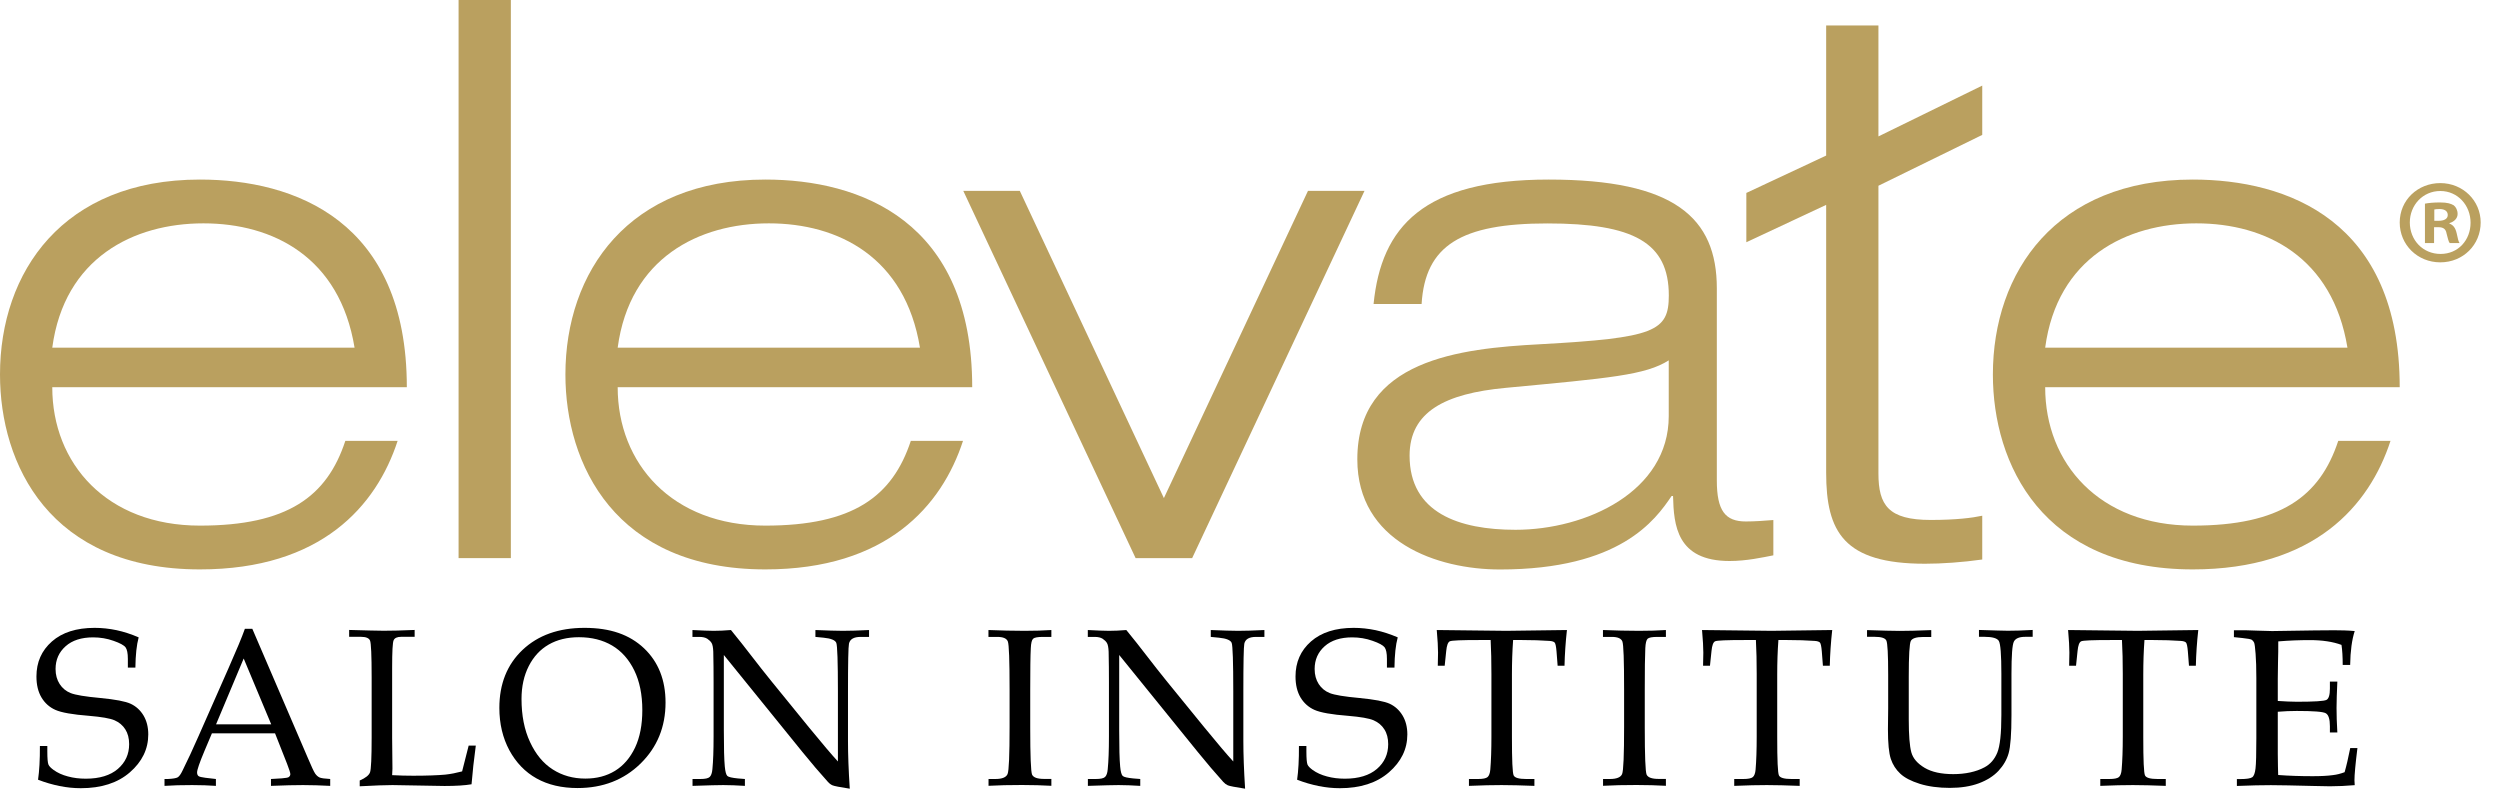 <svg width="97" height="31" viewBox="0 0 97 31" fill="none" xmlns="http://www.w3.org/2000/svg">
<g>
<path d="M5.38 24.73C5.3 25.026 5.259 25.417 5.253 25.904H4.961V25.566C4.961 25.346 4.93 25.196 4.871 25.116C4.812 25.038 4.657 24.951 4.405 24.864C4.154 24.774 3.89 24.73 3.613 24.73C3.16 24.73 2.802 24.845 2.545 25.075C2.287 25.305 2.156 25.597 2.156 25.957C2.156 26.184 2.209 26.377 2.315 26.541C2.42 26.703 2.563 26.821 2.743 26.892C2.924 26.964 3.306 27.029 3.89 27.082C4.474 27.138 4.868 27.212 5.073 27.308C5.278 27.405 5.443 27.554 5.567 27.759C5.691 27.967 5.753 28.212 5.753 28.495C5.753 29.063 5.514 29.554 5.039 29.967C4.564 30.38 3.927 30.582 3.135 30.582C2.861 30.582 2.588 30.554 2.312 30.498C2.035 30.442 1.756 30.362 1.476 30.253C1.526 29.914 1.551 29.477 1.548 28.945H1.836V29.157C1.836 29.43 1.852 29.601 1.88 29.666C1.908 29.731 1.976 29.799 2.079 29.874C2.234 29.986 2.42 30.07 2.635 30.126C2.849 30.185 3.082 30.213 3.33 30.213C3.865 30.213 4.281 30.085 4.573 29.834C4.865 29.582 5.011 29.262 5.011 28.874C5.011 28.647 4.961 28.455 4.862 28.299C4.762 28.141 4.623 28.026 4.446 27.948C4.269 27.871 3.936 27.815 3.455 27.774C2.815 27.725 2.38 27.647 2.15 27.544C1.92 27.442 1.74 27.28 1.61 27.063C1.479 26.843 1.414 26.572 1.414 26.246C1.414 25.693 1.613 25.243 2.014 24.889C2.414 24.538 2.964 24.361 3.672 24.361C3.955 24.361 4.241 24.392 4.523 24.451C4.809 24.513 5.095 24.606 5.38 24.73Z" fill="black"/>
<path d="M10.682 28.454H8.222L7.933 29.138C7.743 29.591 7.647 29.868 7.647 29.97C7.647 30.035 7.666 30.082 7.7 30.11C7.734 30.138 7.824 30.16 7.97 30.178L8.377 30.225V30.492C8.104 30.473 7.799 30.461 7.457 30.461C7.051 30.461 6.69 30.47 6.383 30.492V30.225H6.51C6.709 30.216 6.836 30.194 6.895 30.16C6.954 30.125 7.016 30.038 7.082 29.899C7.284 29.492 7.489 29.051 7.697 28.576L8.865 25.929C9.175 25.227 9.389 24.718 9.501 24.398H9.79L11.94 29.399C12.082 29.737 12.179 29.942 12.228 30.014C12.278 30.085 12.331 30.132 12.393 30.163C12.455 30.194 12.595 30.212 12.812 30.225V30.492C12.443 30.473 12.092 30.461 11.759 30.461C11.449 30.461 11.033 30.47 10.514 30.492V30.225L10.933 30.2C11.082 30.188 11.172 30.172 11.2 30.153C11.244 30.122 11.265 30.082 11.265 30.035C11.265 29.986 11.222 29.852 11.138 29.635L10.672 28.454H10.682ZM8.383 28.104H10.523L9.455 25.55L8.383 28.104Z" fill="black"/>
<path d="M15.221 30.076C15.498 30.092 15.771 30.098 16.032 30.098C16.563 30.098 16.982 30.082 17.28 30.055C17.488 30.033 17.706 29.989 17.93 29.93L18.184 28.93H18.461C18.389 29.464 18.333 29.964 18.296 30.43C18.041 30.474 17.693 30.496 17.249 30.496L15.227 30.461C14.954 30.461 14.531 30.477 13.957 30.508V30.284C14.184 30.185 14.317 30.079 14.358 29.964C14.398 29.849 14.42 29.402 14.42 28.616V26.278C14.42 25.427 14.398 24.954 14.358 24.855C14.317 24.759 14.202 24.709 14.01 24.709H13.547V24.442C14.221 24.46 14.668 24.473 14.889 24.473C15.184 24.473 15.581 24.464 16.088 24.442V24.709H15.56C15.411 24.709 15.314 24.753 15.274 24.84C15.233 24.926 15.215 25.284 15.215 25.917V28.626L15.227 29.825L15.215 30.076H15.221Z" fill="black"/>
<path d="M19.375 27.467C19.375 26.535 19.676 25.783 20.276 25.215C20.878 24.647 21.677 24.361 22.68 24.361C23.683 24.361 24.428 24.625 24.988 25.153C25.544 25.681 25.823 26.383 25.823 27.259C25.823 28.203 25.5 28.992 24.854 29.626C24.208 30.259 23.391 30.576 22.41 30.576C21.795 30.576 21.264 30.452 20.819 30.203C20.375 29.955 20.024 29.591 19.763 29.11C19.506 28.632 19.375 28.082 19.375 27.467ZM20.235 27.119C20.235 27.759 20.344 28.318 20.565 28.79C20.785 29.265 21.077 29.619 21.447 29.855C21.816 30.091 22.236 30.209 22.711 30.209C23.152 30.209 23.534 30.11 23.863 29.908C24.192 29.706 24.45 29.405 24.64 29.008C24.829 28.607 24.922 28.122 24.922 27.551C24.922 26.951 24.817 26.436 24.609 26.01C24.401 25.585 24.115 25.262 23.751 25.047C23.388 24.833 22.959 24.724 22.462 24.724C22.009 24.724 21.618 24.82 21.288 25.01C20.959 25.2 20.701 25.479 20.515 25.846C20.329 26.212 20.235 26.638 20.235 27.119Z" fill="black"/>
<path d="M28.085 25.404V28.343C28.085 29.011 28.097 29.476 28.122 29.74C28.141 29.942 28.175 30.063 28.221 30.107C28.268 30.15 28.405 30.181 28.628 30.203L28.902 30.225V30.492C28.591 30.473 28.311 30.461 28.063 30.461C27.889 30.461 27.491 30.47 26.87 30.492V30.225H27.175C27.358 30.225 27.479 30.2 27.535 30.147C27.591 30.095 27.628 29.995 27.641 29.846C27.672 29.535 27.687 29.11 27.687 28.576V26.463C27.687 26.066 27.684 25.675 27.675 25.286C27.669 25.122 27.647 25.01 27.61 24.948C27.572 24.886 27.516 24.833 27.442 24.783C27.367 24.736 27.265 24.712 27.131 24.712H26.867V24.445C27.227 24.463 27.501 24.476 27.69 24.476C27.895 24.476 28.119 24.466 28.361 24.445C28.641 24.786 28.905 25.122 29.153 25.445C29.402 25.768 29.66 26.097 29.924 26.423L31.377 28.209C31.902 28.849 32.278 29.293 32.511 29.545V26.818C32.511 25.675 32.489 25.053 32.449 24.945C32.408 24.839 32.244 24.771 31.958 24.743L31.638 24.712V24.445C32.095 24.463 32.449 24.476 32.7 24.476C32.952 24.476 33.303 24.466 33.719 24.445V24.712H33.393C33.129 24.712 32.977 24.799 32.94 24.976C32.915 25.091 32.902 25.712 32.902 26.836V28.753C32.902 29.268 32.924 29.883 32.971 30.601C32.585 30.542 32.362 30.498 32.3 30.47C32.237 30.442 32.178 30.399 32.123 30.337C31.809 29.989 31.477 29.601 31.132 29.175L28.075 25.401L28.085 25.404Z" fill="black"/>
<path d="M38.352 30.225H38.619C38.883 30.225 39.041 30.16 39.094 30.032C39.147 29.905 39.172 29.293 39.172 28.2V26.759C39.172 25.625 39.15 25.001 39.103 24.886C39.057 24.771 38.923 24.712 38.696 24.712H38.352V24.445C38.824 24.463 39.29 24.476 39.749 24.476C40.131 24.476 40.479 24.466 40.793 24.445V24.712H40.464C40.262 24.712 40.134 24.736 40.085 24.783C40.032 24.833 40.004 24.954 39.995 25.15C39.979 25.454 39.973 25.991 39.973 26.768V28.234C39.973 29.337 39.998 29.942 40.044 30.054C40.094 30.166 40.249 30.222 40.51 30.222H40.793V30.489C40.445 30.47 40.063 30.458 39.653 30.458C39.175 30.458 38.74 30.467 38.355 30.489V30.222L38.352 30.225Z" fill="black"/>
<path d="M43.425 25.404V28.343C43.425 29.011 43.437 29.476 43.462 29.74C43.48 29.942 43.515 30.063 43.561 30.107C43.608 30.15 43.745 30.181 43.968 30.203L44.242 30.225V30.492C43.931 30.473 43.651 30.461 43.403 30.461C43.229 30.461 42.831 30.47 42.21 30.492V30.225H42.514C42.698 30.225 42.819 30.2 42.875 30.147C42.931 30.095 42.968 29.995 42.98 29.846C43.011 29.535 43.027 29.11 43.027 28.576V26.463C43.027 26.066 43.024 25.675 43.015 25.286C43.008 25.122 42.987 25.01 42.949 24.948C42.912 24.886 42.856 24.833 42.782 24.783C42.707 24.736 42.605 24.712 42.471 24.712H42.207V24.445C42.567 24.463 42.841 24.476 43.03 24.476C43.235 24.476 43.459 24.466 43.701 24.445C43.981 24.786 44.245 25.122 44.493 25.445C44.742 25.768 44.999 26.097 45.263 26.423L46.717 28.209C47.242 28.849 47.618 29.293 47.851 29.545V26.818C47.851 25.675 47.829 25.053 47.789 24.945C47.748 24.839 47.584 24.771 47.298 24.743L46.978 24.712V24.445C47.434 24.463 47.789 24.476 48.04 24.476C48.292 24.476 48.643 24.466 49.059 24.445V24.712H48.733C48.469 24.712 48.317 24.799 48.279 24.976C48.255 25.091 48.242 25.712 48.242 26.836V28.753C48.242 29.268 48.264 29.883 48.31 30.601C47.925 30.542 47.702 30.498 47.639 30.47C47.577 30.442 47.518 30.399 47.462 30.337C47.149 29.989 46.816 29.601 46.472 29.175L43.415 25.401L43.425 25.404Z" fill="black"/>
<path d="M54.232 24.73C54.151 25.026 54.111 25.417 54.105 25.904H53.813V25.566C53.813 25.346 53.782 25.196 53.723 25.116C53.664 25.038 53.508 24.951 53.257 24.864C53.005 24.774 52.741 24.73 52.465 24.73C52.011 24.73 51.654 24.845 51.396 25.075C51.138 25.305 51.008 25.597 51.008 25.957C51.008 26.184 51.061 26.377 51.166 26.541C51.272 26.703 51.415 26.821 51.595 26.892C51.775 26.964 52.157 27.029 52.741 27.082C53.325 27.138 53.719 27.212 53.925 27.308C54.13 27.405 54.294 27.554 54.418 27.759C54.543 27.967 54.605 28.212 54.605 28.495C54.605 29.063 54.366 29.554 53.89 29.967C53.415 30.38 52.778 30.582 51.986 30.582C51.713 30.582 51.44 30.554 51.163 30.498C50.887 30.442 50.607 30.362 50.328 30.253C50.377 29.914 50.402 29.477 50.399 28.945H50.688V29.157C50.688 29.43 50.704 29.601 50.731 29.666C50.76 29.731 50.828 29.799 50.93 29.874C51.086 29.986 51.272 30.07 51.486 30.126C51.701 30.185 51.934 30.213 52.182 30.213C52.716 30.213 53.133 30.085 53.425 29.834C53.716 29.582 53.862 29.262 53.862 28.874C53.862 28.647 53.813 28.455 53.713 28.299C53.614 28.141 53.474 28.026 53.297 27.948C53.12 27.871 52.788 27.815 52.306 27.774C51.666 27.725 51.232 27.647 51.002 27.544C50.772 27.442 50.592 27.28 50.461 27.063C50.331 26.843 50.266 26.572 50.266 26.246C50.266 25.693 50.464 25.243 50.865 24.889C51.266 24.538 51.816 24.361 52.524 24.361C52.806 24.361 53.092 24.392 53.375 24.451C53.66 24.513 53.946 24.606 54.232 24.73Z" fill="black"/>
<path d="M58.709 24.833C58.678 25.258 58.663 25.706 58.663 26.175V28.597C58.663 29.498 58.684 29.995 58.731 30.088C58.778 30.181 58.939 30.225 59.215 30.225H59.535V30.492C59.035 30.473 58.61 30.461 58.262 30.461C57.914 30.461 57.489 30.47 56.995 30.492V30.225H57.352C57.538 30.225 57.659 30.2 57.718 30.15C57.774 30.101 57.812 30.004 57.824 29.858C57.852 29.526 57.867 29.101 57.867 28.576V26.15C57.867 25.672 57.858 25.23 57.837 24.833H57.405C56.706 24.833 56.321 24.848 56.252 24.883C56.181 24.917 56.134 25.041 56.113 25.262L56.054 25.83H55.786L55.796 25.324C55.796 25.119 55.78 24.827 55.746 24.445C57.277 24.463 58.175 24.476 58.445 24.476L60.797 24.445C60.744 24.923 60.713 25.386 60.703 25.83H60.436L60.393 25.274C60.377 25.081 60.352 24.966 60.321 24.932C60.29 24.898 60.222 24.873 60.113 24.867C59.803 24.845 59.449 24.833 59.051 24.833H58.719H58.709Z" fill="black"/>
<path d="M62.195 30.225H62.462C62.726 30.225 62.885 30.16 62.938 30.032C62.99 29.905 63.015 29.293 63.015 28.2V26.759C63.015 25.625 62.994 25.001 62.947 24.886C62.9 24.771 62.767 24.712 62.54 24.712H62.195V24.445C62.667 24.463 63.133 24.476 63.593 24.476C63.975 24.476 64.323 24.466 64.637 24.445V24.712H64.307C64.106 24.712 63.978 24.736 63.928 24.783C63.876 24.833 63.848 24.954 63.838 25.15C63.823 25.454 63.817 25.991 63.817 26.768V28.234C63.817 29.337 63.842 29.942 63.888 30.054C63.938 30.166 64.093 30.222 64.354 30.222H64.637V30.489C64.289 30.47 63.907 30.458 63.497 30.458C63.018 30.458 62.584 30.467 62.198 30.489V30.222L62.195 30.225Z" fill="black"/>
<path d="M69.002 24.833C68.971 25.258 68.956 25.706 68.956 26.175V28.597C68.956 29.498 68.977 29.995 69.024 30.088C69.071 30.181 69.232 30.225 69.508 30.225H69.828V30.492C69.328 30.473 68.903 30.461 68.555 30.461C68.207 30.461 67.782 30.47 67.288 30.492V30.225H67.645C67.831 30.225 67.952 30.2 68.011 30.15C68.067 30.101 68.105 30.004 68.117 29.858C68.145 29.526 68.16 29.101 68.16 28.576V26.15C68.16 25.672 68.151 25.23 68.129 24.833H67.698C66.999 24.833 66.614 24.848 66.545 24.883C66.474 24.917 66.427 25.041 66.406 25.262L66.347 25.83H66.079L66.089 25.324C66.089 25.119 66.073 24.827 66.039 24.445C67.57 24.463 68.468 24.476 68.738 24.476L71.09 24.445C71.037 24.923 71.006 25.386 70.996 25.83H70.729L70.686 25.274C70.67 25.081 70.645 24.966 70.614 24.932C70.583 24.898 70.515 24.873 70.406 24.867C70.096 24.845 69.742 24.833 69.344 24.833H69.011H69.002Z" fill="black"/>
<path d="M72.441 24.715V24.448C73.022 24.467 73.445 24.479 73.709 24.479C73.985 24.479 74.395 24.47 74.933 24.448V24.715H74.622C74.355 24.715 74.196 24.765 74.14 24.867C74.088 24.97 74.06 25.433 74.06 26.253V27.918C74.06 28.526 74.094 28.949 74.159 29.188C74.224 29.427 74.398 29.626 74.675 29.791C74.951 29.955 75.324 30.036 75.787 30.036C76.249 30.036 76.669 29.949 76.998 29.772C77.225 29.651 77.389 29.461 77.495 29.203C77.6 28.946 77.653 28.461 77.653 27.744V26.141C77.653 25.399 77.619 24.973 77.554 24.867C77.489 24.762 77.302 24.709 77.004 24.709H76.784V24.442C77.371 24.46 77.743 24.473 77.905 24.473C78.163 24.473 78.483 24.464 78.868 24.442V24.709H78.576C78.352 24.709 78.206 24.768 78.141 24.889C78.076 25.01 78.045 25.433 78.045 26.156V27.75C78.045 28.477 78.007 28.967 77.936 29.222C77.865 29.477 77.731 29.703 77.541 29.909C77.349 30.113 77.094 30.275 76.777 30.393C76.457 30.511 76.085 30.57 75.653 30.57C75.221 30.57 74.817 30.517 74.485 30.412C74.15 30.306 73.898 30.176 73.73 30.017C73.563 29.862 73.438 29.669 73.364 29.446C73.289 29.219 73.252 28.837 73.252 28.297L73.261 27.489V26.194C73.261 25.395 73.237 24.948 73.19 24.852C73.143 24.756 72.994 24.709 72.743 24.709H72.441V24.715Z" fill="black"/>
<path d="M83.205 24.833C83.174 25.258 83.159 25.706 83.159 26.175V28.597C83.159 29.498 83.18 29.995 83.227 30.088C83.274 30.181 83.435 30.225 83.712 30.225H84.032V30.492C83.531 30.473 83.106 30.461 82.758 30.461C82.41 30.461 81.985 30.47 81.491 30.492V30.225H81.848C82.034 30.225 82.156 30.2 82.215 30.15C82.27 30.101 82.308 30.004 82.32 29.858C82.348 29.526 82.364 29.101 82.364 28.576V26.15C82.364 25.672 82.354 25.23 82.332 24.833H81.901C81.202 24.833 80.817 24.848 80.749 24.883C80.677 24.917 80.63 25.041 80.609 25.262L80.55 25.83H80.283L80.292 25.324C80.292 25.119 80.276 24.827 80.242 24.445C81.773 24.463 82.671 24.476 82.941 24.476L85.293 24.445C85.24 24.923 85.209 25.386 85.199 25.83H84.932L84.889 25.274C84.873 25.081 84.848 24.966 84.817 24.932C84.786 24.898 84.718 24.873 84.609 24.867C84.299 24.845 83.945 24.833 83.547 24.833H83.215H83.205Z" fill="black"/>
<path d="M88.378 27.603V29.247C88.381 29.622 88.387 29.896 88.393 30.07C88.806 30.101 89.251 30.116 89.726 30.116C90.043 30.116 90.31 30.104 90.527 30.073C90.667 30.057 90.813 30.02 90.971 29.961C91.043 29.712 91.114 29.399 91.189 29.026H91.468C91.391 29.647 91.353 30.063 91.353 30.271L91.363 30.464C91.037 30.492 90.717 30.508 90.403 30.508L89.735 30.495C88.999 30.477 88.459 30.464 88.111 30.464C87.763 30.464 87.337 30.473 86.791 30.495V30.228H86.921C87.166 30.228 87.322 30.203 87.387 30.157C87.452 30.11 87.493 29.995 87.514 29.818C87.536 29.641 87.546 29.247 87.546 28.638V26.305C87.546 25.923 87.536 25.609 87.517 25.367C87.499 25.122 87.48 24.979 87.459 24.932C87.437 24.886 87.406 24.848 87.368 24.823C87.328 24.799 87.207 24.777 87.002 24.755L86.676 24.721V24.454H87.135L87.586 24.469C87.837 24.479 88.03 24.485 88.16 24.485L89.791 24.46L90.564 24.454C90.829 24.454 91.096 24.46 91.363 24.485C91.254 24.82 91.195 25.258 91.186 25.799H90.897C90.897 25.488 90.881 25.227 90.85 25.022C90.515 24.898 90.105 24.836 89.617 24.836C89.229 24.836 88.822 24.851 88.397 24.886C88.397 25.153 88.397 25.417 88.387 25.684L88.378 26.336V27.197C88.657 27.215 88.906 27.228 89.12 27.228C89.794 27.228 90.176 27.203 90.266 27.156C90.356 27.11 90.4 26.963 90.4 26.721V26.445H90.689C90.67 26.873 90.658 27.215 90.658 27.47C90.658 27.74 90.667 28.057 90.689 28.42H90.4V28.175C90.4 27.902 90.347 27.737 90.242 27.675C90.136 27.613 89.76 27.585 89.117 27.585C88.878 27.585 88.633 27.594 88.378 27.616V27.603Z" fill="black"/>
<path d="M15.428 17.105C14.605 19.627 12.468 22.093 7.756 22.093C1.92 22.093 0 18.009 0 14.53C0 10.557 2.438 6.967 7.756 6.967C11.427 6.967 15.785 8.557 15.785 15.024H2.028C2.028 17.984 4.137 20.394 7.756 20.394C11.154 20.394 12.688 19.27 13.399 17.105H15.428ZM13.757 13.489C13.182 9.983 10.604 8.666 7.892 8.666C5.181 8.666 2.494 10.008 2.028 13.489H13.757Z" fill="#BAA05F"/>
<path d="M17.793 0H19.821V21.655H17.793V0Z" fill="#BAA05F"/>
<path d="M37.365 17.105C36.542 19.627 34.405 22.093 29.693 22.093C23.857 22.093 21.938 18.009 21.938 14.53C21.938 10.557 24.376 6.967 29.693 6.967C33.365 6.967 37.722 8.557 37.722 15.024H23.966C23.966 17.984 26.075 20.394 29.693 20.394C33.091 20.394 34.626 19.27 35.34 17.105H37.368H37.365ZM35.694 13.489C35.12 9.983 32.541 8.666 29.83 8.666C27.118 8.666 24.432 10.008 23.966 13.489H35.694Z" fill="#BAA05F"/>
<path d="M50.75 7.405H52.943L46.255 21.656H44.062L37.375 7.405H39.568L45.159 19.326L50.75 7.405Z" fill="#BAA05F"/>
<path d="M53.295 11.79C53.596 8.802 55.214 6.967 60.091 6.967C64.967 6.967 66.613 8.445 66.613 11.188V18.642C66.613 19.82 66.942 20.233 67.738 20.233C68.095 20.233 68.449 20.205 68.806 20.177V21.547C68.396 21.627 67.766 21.767 67.107 21.767C65.051 21.767 64.942 20.369 64.914 19.245H64.858C64.228 20.177 62.858 22.096 58.199 22.096C55.761 22.096 52.664 21.028 52.664 17.822C52.664 13.959 56.637 13.521 59.761 13.356C64.2 13.111 64.75 12.862 64.75 11.464C64.75 9.408 63.38 8.669 60.038 8.669C56.696 8.669 55.298 9.517 55.158 11.794H53.295V11.79ZM64.75 13.98C63.846 14.555 62.476 14.667 58.42 15.049C56.062 15.269 54.692 15.98 54.692 17.68C54.692 19.9 56.612 20.556 58.802 20.556C61.541 20.556 64.747 19.077 64.747 16.145V13.98H64.75Z" fill="#BAA05F"/>
<path d="M70.855 0.988H72.883V5.293L76.911 3.321V5.234L72.883 7.207V18.367C72.883 19.6 73.268 20.174 74.911 20.174C75.899 20.174 76.529 20.093 76.911 20.01V21.709C76.144 21.817 75.349 21.873 74.691 21.873C71.538 21.873 70.855 20.64 70.855 18.339V7.949L67.758 9.399V7.486L70.855 6.036V0.988Z" fill="#BAA05F"/>
<path d="M92.752 17.105C91.929 19.627 89.792 22.093 85.08 22.093C79.244 22.093 77.324 18.009 77.324 14.53C77.324 10.557 79.763 6.967 85.08 6.967C88.751 6.967 93.109 8.557 93.109 15.024H79.353C79.353 17.984 81.462 20.394 85.08 20.394C88.478 20.394 90.012 19.27 90.724 17.105H92.752ZM91.081 13.489C90.506 9.983 87.928 8.666 85.217 8.666C82.505 8.666 79.818 10.008 79.353 13.489H91.081Z" fill="#BAA05F"/>
<path d="M96.25 8.632C96.25 9.499 95.569 10.179 94.684 10.179C93.799 10.179 93.109 9.499 93.109 8.632C93.109 7.765 93.808 7.104 94.684 7.104C95.56 7.104 96.25 7.784 96.25 8.632ZM93.501 8.632C93.501 9.312 94.004 9.853 94.694 9.853C95.383 9.853 95.858 9.312 95.858 8.641C95.858 7.97 95.364 7.411 94.684 7.411C94.004 7.411 93.501 7.961 93.501 8.632ZM94.442 9.43H94.088V7.902C94.228 7.874 94.423 7.855 94.675 7.855C94.964 7.855 95.094 7.902 95.206 7.967C95.29 8.032 95.355 8.154 95.355 8.303C95.355 8.47 95.225 8.601 95.038 8.657V8.675C95.187 8.731 95.271 8.843 95.318 9.048C95.364 9.281 95.392 9.374 95.43 9.43H95.048C95.001 9.374 94.973 9.235 94.926 9.057C94.898 8.89 94.805 8.815 94.61 8.815H94.442V9.43ZM94.451 8.567H94.619C94.815 8.567 94.973 8.501 94.973 8.343C94.973 8.203 94.871 8.11 94.647 8.11C94.554 8.11 94.489 8.119 94.451 8.129V8.567Z" fill="#BAA05F"/>
</g>
</svg>
